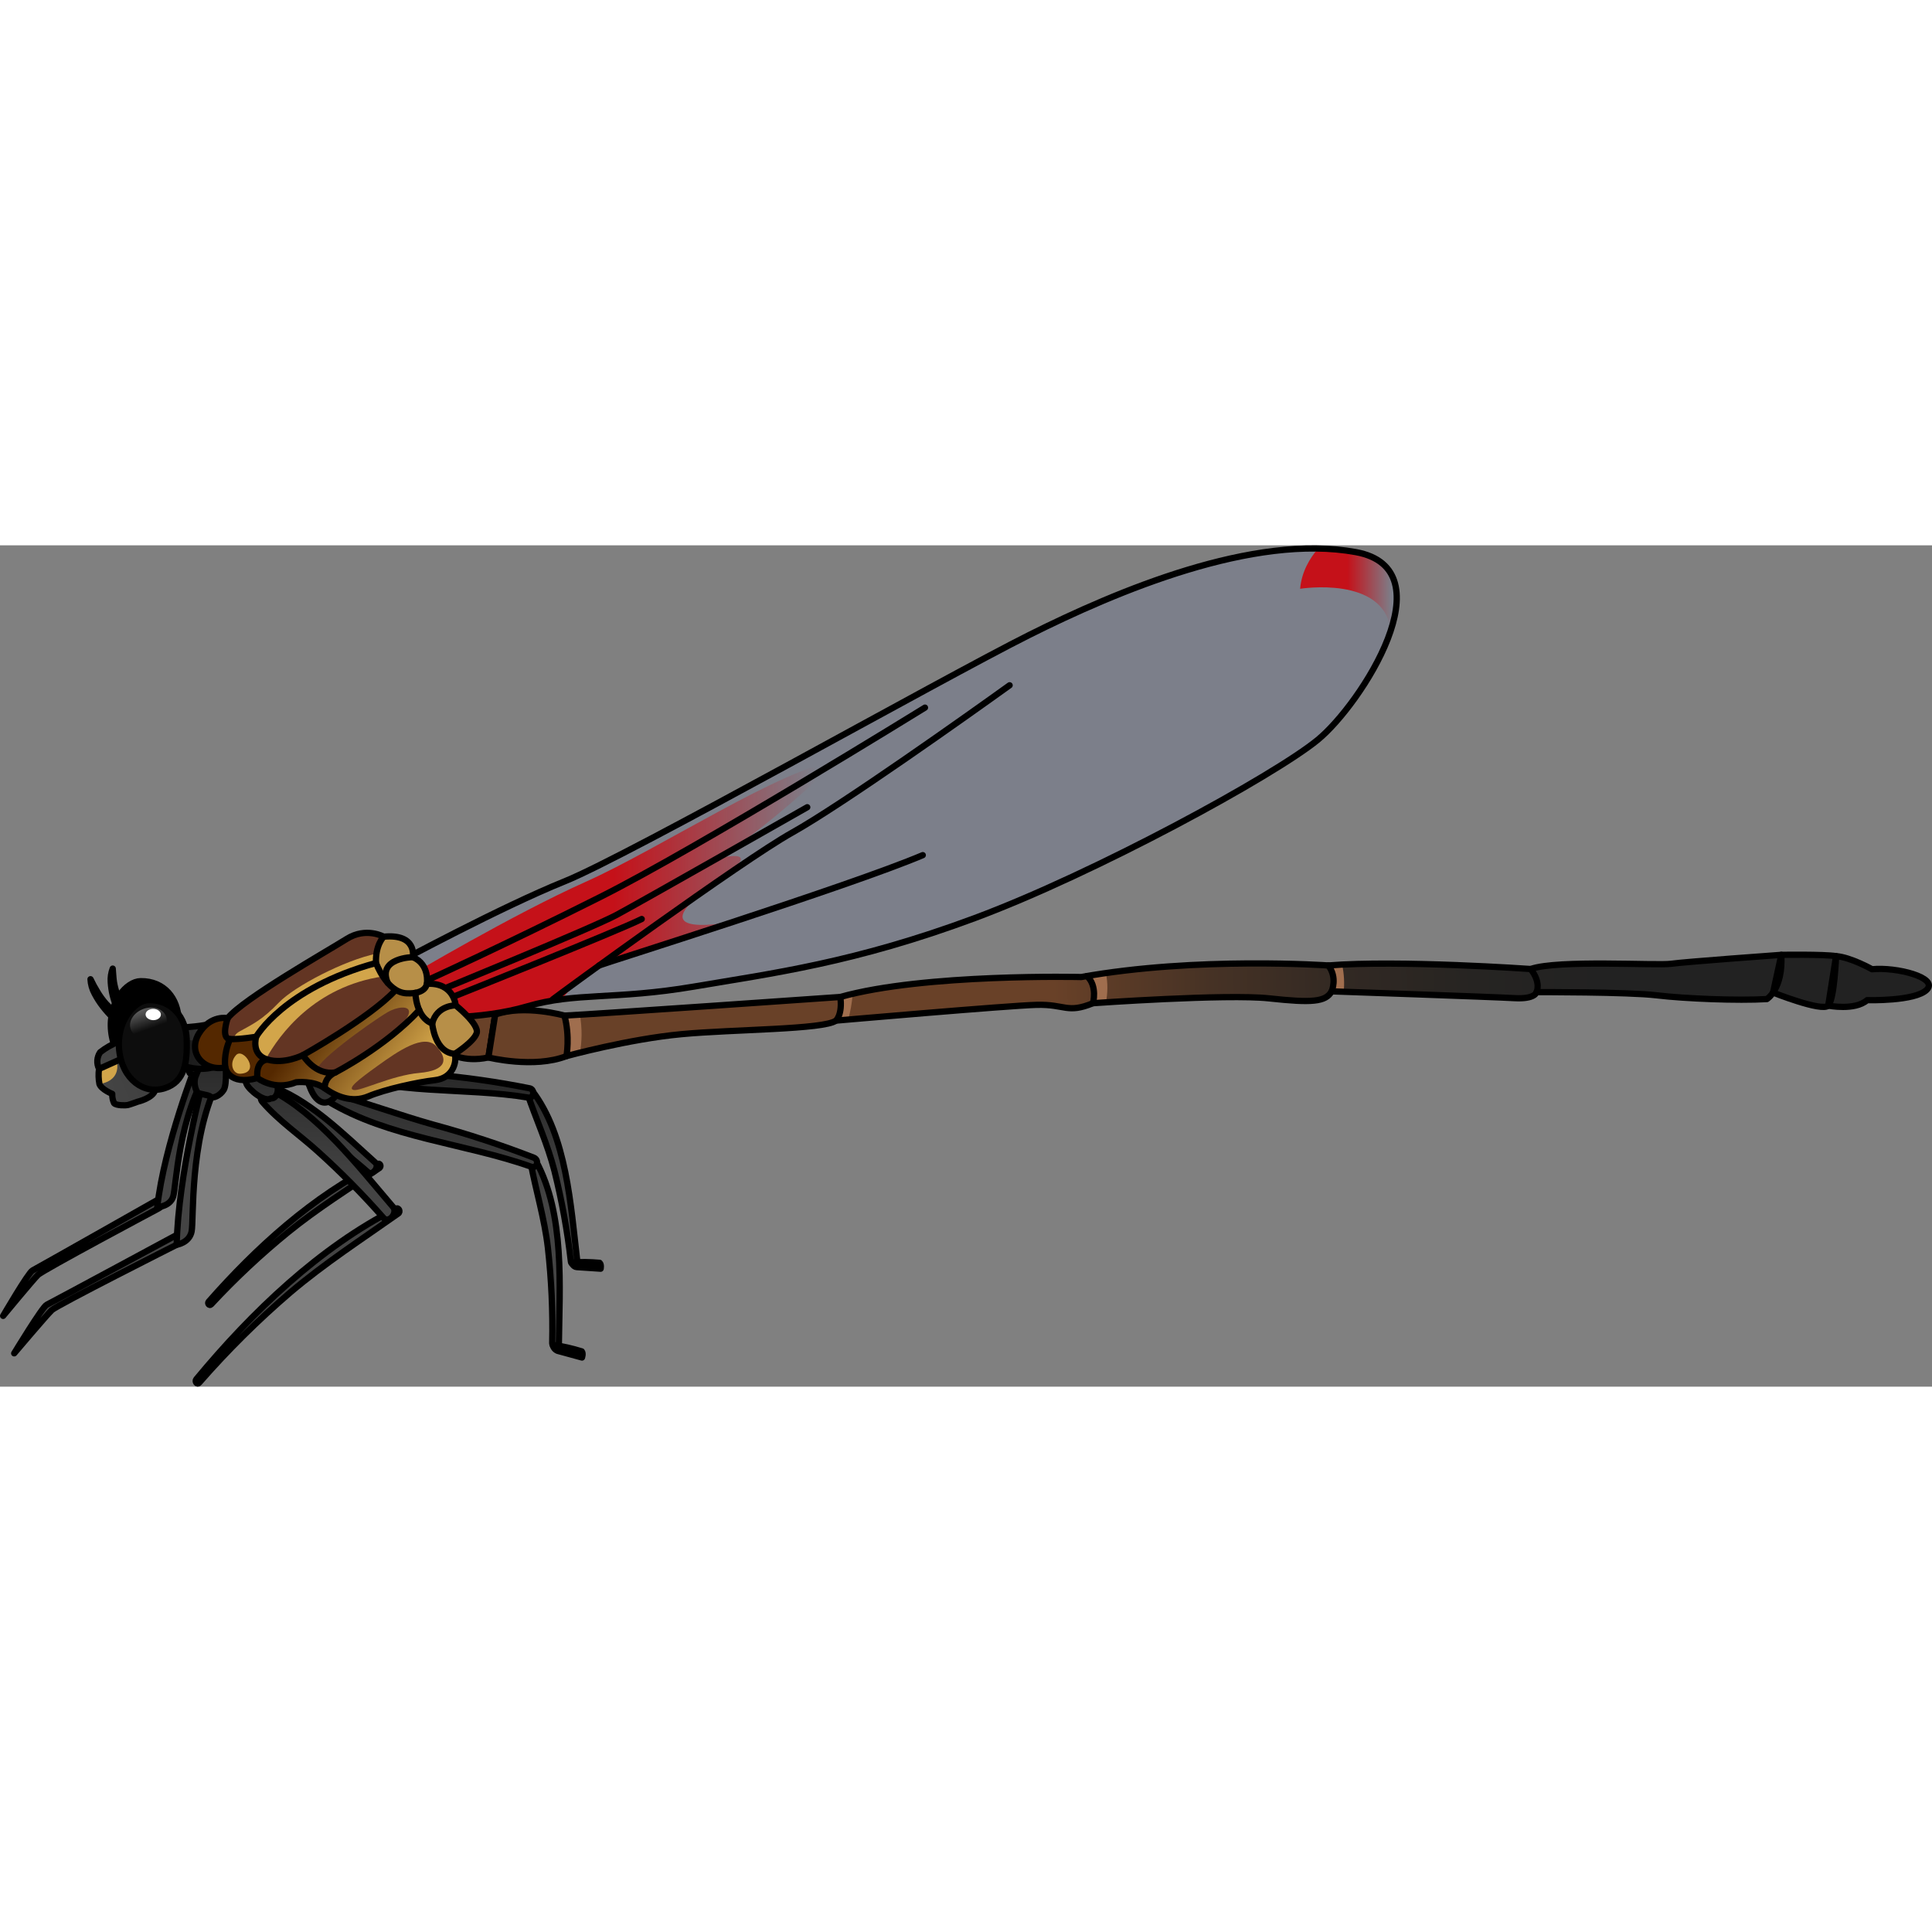 <?xml version="1.0" encoding="utf-8"?>
<!-- Created by: Science Figures, www.sciencefigures.org, Generator: Science Figures Editor -->
<!DOCTYPE svg PUBLIC "-//W3C//DTD SVG 1.1//EN" "http://www.w3.org/Graphics/SVG/1.1/DTD/svg11.dtd">
<svg version="1.1" id="Layer_1" xmlns="http://www.w3.org/2000/svg" xmlns:xlink="http://www.w3.org/1999/xlink" 
	 width="800px" height="800px" viewBox="0 0 308.47 134.335" enable-background="new 0 0 308.47 134.335"
	 xml:space="preserve">
<rect x="0" y="0" width="308.47" height="134.335" fill="#808080" stroke="none"/>
<g>
	<g>
		<g>
			
				<linearGradient id="SVGID_1_" gradientUnits="userSpaceOnUse" x1="-5.694" y1="58.648" x2="-5.694" y2="33.095" gradientTransform="matrix(1 0.021 -0.021 1 54.094 43.735)">
				<stop  offset="0" style="stop-color:#444444"/>
				<stop  offset="1" style="stop-color:#222222"/>
			</linearGradient>
			<path fill="url(#SVGID_1_)" stroke="#000000" stroke-linecap="round" stroke-linejoin="round" d="M60.266,98.794
				c-10.305,5.101-19.431,13.41-26.953,21.975c-0.238,0.273,0.133,0.708,0.391,0.43c3.839-4.139,7.966-8.003,12.346-11.565
				c4.636-3.759,9.645-6.889,14.563-10.237C60.923,99.136,60.666,98.539,60.266,98.794z"/>
			
				<linearGradient id="SVGID_2_" gradientUnits="userSpaceOnUse" x1="-2.234" y1="58.648" x2="-2.234" y2="33.094" gradientTransform="matrix(1 0.021 -0.021 1 54.094 43.735)">
				<stop  offset="0" style="stop-color:#444444"/>
				<stop  offset="1" style="stop-color:#222222"/>
			</linearGradient>
			<path fill="url(#SVGID_2_)" stroke="#000000" stroke-linecap="round" stroke-linejoin="round" d="M59.91,98.543
				c0.746,0.672-0.445,2.188-1.164,1.544c-2.926-2.557-6.008-4.93-9.229-7.1c-2.556-1.73-5.462-3.146-7.811-5.241
				c-0.659-0.576,0.246-1.843,0.969-1.611C49.172,88.248,54.806,93.964,59.91,98.543z"/>
			
				<linearGradient id="SVGID_3_" gradientUnits="userSpaceOnUse" x1="-11.433" y1="58.652" x2="-11.433" y2="33.094" gradientTransform="matrix(1 0.021 -0.021 1 54.094 43.735)">
				<stop  offset="0" style="stop-color:#444444"/>
				<stop  offset="1" style="stop-color:#222222"/>
			</linearGradient>
			<path fill="url(#SVGID_3_)" stroke="#000000" stroke-linecap="round" stroke-linejoin="round" d="M41.253,81.281
				c-1.247,0.74-2.306,2.594-1.529,3.969c0.411,0.706,2.571,2.029,3.361,1.367c0.228-0.006,0.44-0.119,0.572-0.307
				c0.273-0.338,0.367-0.786,0.256-1.205c0.178-0.438,0.258-0.911,0.23-1.383C44.166,82.258,42.945,80.274,41.253,81.281z"/>
		</g>
		<g>
			
				<linearGradient id="SVGID_4_" gradientUnits="userSpaceOnUse" x1="-4.97" y1="58.65" x2="-4.97" y2="33.098" gradientTransform="matrix(1 0.021 -0.021 1 54.094 43.735)">
				<stop  offset="0" style="stop-color:#444444"/>
				<stop  offset="1" style="stop-color:#222222"/>
			</linearGradient>
			<path fill="url(#SVGID_4_)" stroke="#000000" stroke-linecap="round" stroke-linejoin="round" d="M63.206,105.915
				c-12.125,6.133-22.964,16.484-31.868,27.238c-0.29,0.35,0.145,0.922,0.446,0.573c4.535-5.194,9.403-10.021,14.573-14.447
				c5.477-4.646,11.397-8.472,17.212-12.582C64.003,106.444,63.702,105.666,63.206,105.915z"/>
			
				<linearGradient id="SVGID_5_" gradientUnits="userSpaceOnUse" x1="-0.647" y1="58.648" x2="-0.647" y2="33.095" gradientTransform="matrix(1 0.021 -0.021 1 54.094 43.735)">
				<stop  offset="0" style="stop-color:#444444"/>
				<stop  offset="1" style="stop-color:#222222"/>
			</linearGradient>
			<path fill="url(#SVGID_5_)" stroke="#000000" stroke-linecap="round" stroke-linejoin="round" d="M62.747,105.633
				c0.809,0.941-0.693,2.697-1.513,1.759c-3.288-3.739-6.778-7.272-10.445-10.576c-2.948-2.672-6.255-4.895-8.909-7.964
				c-0.737-0.86,0.434-2.31,1.266-1.925C50.756,90.757,56.995,98.905,62.747,105.633z"/>
			
				<linearGradient id="SVGID_6_" gradientUnits="userSpaceOnUse" x1="-11.289" y1="58.649" x2="-11.289" y2="33.095" gradientTransform="matrix(1 0.021 -0.021 1 54.094 43.735)">
				<stop  offset="0" style="stop-color:#444444"/>
				<stop  offset="1" style="stop-color:#222222"/>
			</linearGradient>
			<path fill="url(#SVGID_6_)" stroke="#000000" stroke-linecap="round" stroke-linejoin="round" d="M41.474,81.226
				c-1.53,0.729-2.944,2.884-2.115,4.77c0.401,0.971,2.908,3.007,3.892,2.308c0.277,0.027,0.541-0.082,0.717-0.295
				c0.319-0.39,0.45-0.921,0.356-1.451c0.252-0.527,0.397-1.112,0.422-1.719C44.865,82.968,43.549,80.242,41.474,81.226z"/>
		</g>
		<g>
			
				<linearGradient id="SVGID_7_" gradientUnits="userSpaceOnUse" x1="742.509" y1="967.421" x2="742.509" y2="941.867" gradientTransform="matrix(0.951 -0.31 0.31 0.951 -915.599 -585.333)">
				<stop  offset="0" style="stop-color:#444444"/>
				<stop  offset="1" style="stop-color:#222222"/>
			</linearGradient>
			<path fill="url(#SVGID_7_)" stroke="#000000" stroke-linecap="round" stroke-linejoin="round" d="M92.168,114.277
				c0.085,0.699-0.976,0.765-1.026,0.02c-0.557-4.842-1.427-9.643-2.607-14.37c-1.103-4.329-2.941-8.284-4.368-12.481
				c-0.072-0.234,0.056-0.485,0.29-0.557c0.191-0.061,0.402,0.014,0.508,0.183C90.489,94.325,91.123,105.407,92.168,114.277z"/>
			
				<linearGradient id="SVGID_8_" gradientUnits="userSpaceOnUse" x1="742.781" y1="967.416" x2="742.781" y2="941.852" gradientTransform="matrix(0.951 -0.31 0.31 0.951 -915.599 -585.333)">
				<stop  offset="0" style="stop-color:#444444"/>
				<stop  offset="1" style="stop-color:#222222"/>
			</linearGradient>
			<path fill="url(#SVGID_8_)" stroke="#000000" stroke-linecap="round" stroke-linejoin="round" d="M91.254,114.502
				c0,0,0.267,0.701,0.811,0.74l3.835,0.255c0,0,0.14-0.677-0.16-0.937C94.249,114.423,92.75,114.4,91.254,114.502z"/>
			
				<linearGradient id="SVGID_9_" gradientUnits="userSpaceOnUse" x1="-265.795" y1="-172.374" x2="-265.795" y2="-197.915" gradientTransform="matrix(0.992 0.127 -0.127 0.992 308.225 309.03)">
				<stop  offset="0" style="stop-color:#444444"/>
				<stop  offset="1" style="stop-color:#222222"/>
			</linearGradient>
			<path fill="url(#SVGID_9_)" stroke="#000000" stroke-linecap="round" stroke-linejoin="round" d="M53.016,83.945
				c9.745,3.932,21.156,2.521,31.358,4.236c0.915,0.124,1.037-1.311,0.2-1.484c-5.155-1.035-10.364-1.775-15.604-2.218
				c-5.221-0.513-10.389-1.404-15.596-1.925c-0.404-0.025-0.751,0.28-0.776,0.683C52.579,83.538,52.744,83.819,53.016,83.945z"/>
			
				<linearGradient id="SVGID_10_" gradientUnits="userSpaceOnUse" x1="-280.483" y1="-172.358" x2="-280.483" y2="-197.919" gradientTransform="matrix(0.992 0.127 -0.127 0.992 308.225 309.03)">
				<stop  offset="0" style="stop-color:#444444"/>
				<stop  offset="1" style="stop-color:#222222"/>
			</linearGradient>
			<path fill="url(#SVGID_10_)" stroke="#000000" stroke-linecap="round" stroke-linejoin="round" d="M51.482,76.99
				c-0.477-0.122-0.934,3.639-0.422,5.12c0.511,1.48,1.526,1.631,2.794,0.89c1.267-0.741,5.2-5.552,5.2-5.552L51.482,76.99z"/>
		</g>
		<g>
			
				<linearGradient id="SVGID_11_" gradientUnits="userSpaceOnUse" x1="-39.066" y1="58.648" x2="-39.066" y2="33.096" gradientTransform="matrix(1 0.021 -0.021 1 54.094 43.735)">
				<stop  offset="0" style="stop-color:#444444"/>
				<stop  offset="1" style="stop-color:#222222"/>
			</linearGradient>
			<path fill="url(#SVGID_11_)" stroke="#000000" stroke-linecap="round" stroke-linejoin="round" d="M26.554,103.723
				c0,0-20.712,11.727-21.366,12.057C4.534,116.108,0.5,123.03,0.5,123.03s4.756-5.758,5.556-6.541
				c0.801-0.787,19.258-10.612,19.258-10.612S26.783,105.061,26.554,103.723z"/>
			
				<linearGradient id="SVGID_12_" gradientUnits="userSpaceOnUse" x1="-23.722" y1="58.648" x2="-23.722" y2="33.095" gradientTransform="matrix(1 0.021 -0.021 1 54.094 43.735)">
				<stop  offset="0" style="stop-color:#444444"/>
				<stop  offset="1" style="stop-color:#222222"/>
			</linearGradient>
			<path fill="url(#SVGID_12_)" stroke="#000000" stroke-linecap="round" stroke-linejoin="round" d="M31.363,82.732
				c0,0-5.146,12.976-6.256,22.938c0,0,2.026-0.075,2.541-1.676c0.514-1.597,0.761-12.859,5.824-20.576L31.363,82.732z"/>
			<g>
				
					<linearGradient id="SVGID_13_" gradientUnits="userSpaceOnUse" x1="-20.732" y1="58.647" x2="-20.732" y2="33.095" gradientTransform="matrix(1 0.021 -0.021 1 54.094 43.735)">
					<stop  offset="0" style="stop-color:#444444"/>
					<stop  offset="1" style="stop-color:#222222"/>
				</linearGradient>
				<path fill="url(#SVGID_13_)" stroke="#000000" stroke-linecap="round" stroke-linejoin="round" d="M31.863,79.403
					c-0.639,0.85-1.208,1.74-1.706,2.665c-0.283,0.709-0.237,1.495,0.128,2.186c0.256,0.325,1.718,0.479,2.052,0.822
					c0.334,0.344,1.529,0,2.179-0.773c0.65-0.775,0.604-3.79,0.604-3.79L31.863,79.403z"/>
			</g>
		</g>
		<g>
			
				<linearGradient id="SVGID_14_" gradientUnits="userSpaceOnUse" x1="-36.547" y1="58.648" x2="-36.547" y2="33.096" gradientTransform="matrix(1 0.021 -0.021 1 54.094 43.735)">
				<stop  offset="0" style="stop-color:#444444"/>
				<stop  offset="1" style="stop-color:#222222"/>
			</linearGradient>
			<path fill="url(#SVGID_14_)" stroke="#000000" stroke-linecap="round" stroke-linejoin="round" d="M29.596,109.365
				c0,0-21.475,11.58-22.15,11.899c-0.675,0.32-5.179,7.745-5.179,7.745s5.143-6.075,5.996-6.893s19.946-10.441,19.946-10.441
				S29.73,110.872,29.596,109.365z"/>
			
				<linearGradient id="SVGID_15_" gradientUnits="userSpaceOnUse" x1="-21.514" y1="58.649" x2="-21.514" y2="33.094" gradientTransform="matrix(1 0.021 -0.021 1 54.094 43.735)">
				<stop  offset="0" style="stop-color:#444444"/>
				<stop  offset="1" style="stop-color:#222222"/>
			</linearGradient>
			<path fill="url(#SVGID_15_)" stroke="#000000" stroke-linecap="round" stroke-linejoin="round" d="M32.442,85.522
				c0,0-3.995,14.96-4.232,26.153c0,0,2.012-0.293,2.385-2.122c0.373-1.831-0.363-14.383,4.009-23.483L32.442,85.522z"/>
			<g>
				
					<linearGradient id="SVGID_16_" gradientUnits="userSpaceOnUse" x1="-19.636" y1="58.649" x2="-19.636" y2="33.095" gradientTransform="matrix(1 0.021 -0.021 1 54.094 43.735)">
					<stop  offset="0" style="stop-color:#444444"/>
					<stop  offset="1" style="stop-color:#222222"/>
				</linearGradient>
				<path fill="url(#SVGID_16_)" stroke="#000000" stroke-linecap="round" stroke-linejoin="round" d="M32.65,81.769
					c-0.562,1.012-1.052,2.061-1.467,3.139c-0.22,0.817-0.106,1.688,0.319,2.418c0.283,0.337,1.752,0.357,2.115,0.705
					c0.363,0.349,1.524-0.156,2.104-1.085c0.58-0.929,0.271-4.275,0.271-4.275L32.65,81.769z"/>
			</g>
		</g>
		<g>
			
				<linearGradient id="SVGID_17_" gradientUnits="userSpaceOnUse" x1="737.16" y1="967.229" x2="737.16" y2="941.673" gradientTransform="matrix(0.951 -0.31 0.31 0.951 -915.599 -585.333)">
				<stop  offset="0" style="stop-color:#444444"/>
				<stop  offset="1" style="stop-color:#222222"/>
			</linearGradient>
			<path fill="url(#SVGID_17_)" stroke="#000000" stroke-linecap="round" stroke-linejoin="round" d="M89.234,127.546
				c-0.01,0.738-1.071,0.534-1.066-0.195c0.106-5.071-0.125-10.145-0.689-15.186c-0.539-4.655-1.896-9.065-2.768-13.651
				c-0.104-0.586,0.619-0.678,0.869-0.208C90.233,106.918,89.331,118.39,89.234,127.546z"/>
			
				<linearGradient id="SVGID_18_" gradientUnits="userSpaceOnUse" x1="735.749" y1="967.216" x2="735.749" y2="941.647" gradientTransform="matrix(0.951 -0.31 0.31 0.951 -915.599 -585.333)">
				<stop  offset="0" style="stop-color:#444444"/>
				<stop  offset="1" style="stop-color:#222222"/>
			</linearGradient>
			<path fill="url(#SVGID_18_)" stroke="#000000" stroke-linecap="round" stroke-linejoin="round" d="M88.247,127.648
				c0.081,0.432,0.372,0.794,0.778,0.964l3.897,1.068c0,0,0.235-0.66-0.034-0.982C91.372,128.225,89.819,127.875,88.247,127.648z"/>
			
				<linearGradient id="SVGID_19_" gradientUnits="userSpaceOnUse" x1="-264.713" y1="-172.364" x2="-264.713" y2="-197.918" gradientTransform="matrix(0.992 0.127 -0.127 0.992 308.225 309.03)">
				<stop  offset="0" style="stop-color:#444444"/>
				<stop  offset="1" style="stop-color:#222222"/>
			</linearGradient>
			<path fill="url(#SVGID_19_)" stroke="#000000" stroke-linecap="round" stroke-linejoin="round" d="M52.432,88.803
				c9.619,5.822,21.904,6.681,32.383,10.414c0.925,0.337,1.342-1.037,0.427-1.443c-5.269-2.047-10.641-3.812-16.097-5.287
				c-5.417-1.527-10.718-3.476-16.134-5.002c-0.393-0.093-0.787,0.152-0.878,0.547C52.064,88.324,52.183,88.63,52.432,88.803z"/>
			
				<linearGradient id="SVGID_20_" gradientUnits="userSpaceOnUse" x1="-282.195" y1="-172.365" x2="-282.195" y2="-197.919" gradientTransform="matrix(0.992 0.127 -0.127 0.992 308.225 309.03)">
				<stop  offset="0" style="stop-color:#444444"/>
				<stop  offset="1" style="stop-color:#222222"/>
			</linearGradient>
			<path fill="url(#SVGID_20_)" stroke="#000000" stroke-linecap="round" stroke-linejoin="round" d="M48.897,83.249
				c-0.518,0.071,0.434,3.729,1.502,4.934c1.071,1.205,2.143,0.941,3.153-0.193c1.007-1.137,3.162-7.071,3.162-7.071L48.897,83.249z
				"/>
		</g>
	</g>
	<g>
		<path stroke="#000000" stroke-linecap="round" stroke-linejoin="round" d="M22.456,69.589c-2.231,0.023-5.212,3.341-4.711,8.013
			c0.501,4.672,3.971,7.085,7.233,6.065c3.262-1.021,3.647-4.094,3.547-7.838C28.429,72.337,26.218,69.55,22.456,69.589z"/>
		
			<linearGradient id="SVGID_21_" gradientUnits="userSpaceOnUse" x1="9.869" y1="18.143" x2="-37.466" y2="39.976" gradientTransform="matrix(1 0.021 -0.021 1 54.094 43.735)">
			<stop  offset="0" style="stop-color:#222222"/>
			<stop  offset="1" style="stop-color:#444444"/>
		</linearGradient>
		<path fill="url(#SVGID_21_)" stroke="#000000" stroke-linecap="round" stroke-linejoin="round" d="M18.93,79.257
			c-1.059,0.417-2.052,0.984-2.947,1.688c-0.524,0.781-0.591,1.783-0.176,2.627c0.486,0.66,3.146,0.237,3.549,0.076
			c0.42-0.249,0.818-0.536,1.188-0.855l-1.313-3.628"/>
		
			<linearGradient id="SVGID_22_" gradientUnits="userSpaceOnUse" x1="-26.783" y1="36.773" x2="-15.966" y2="36.773" gradientTransform="matrix(1 0.021 -0.021 1 54.094 43.735)">
			<stop  offset="0" style="stop-color:#222222"/>
			<stop  offset="1" style="stop-color:#444444"/>
		</linearGradient>
		<path fill="url(#SVGID_22_)" d="M33.1,76.533c-1.855,0.324-2.121,0.273-3.208,0.398c-2.327,0.271-3.43,1.75-3.347,3.038
			c0.014,1.111,0.882,2.183,2.396,2.958c1.56,0.762,3.838,0.88,5.569,0.289c0,0,2.992-0.927,2.825-2.699
			C37.167,78.746,35.736,76.51,33.1,76.533z"/>
		
			<linearGradient id="SVGID_23_" gradientUnits="userSpaceOnUse" x1="11.668" y1="22.043" x2="-35.667" y2="43.877" gradientTransform="matrix(1 0.021 -0.021 1 54.094 43.735)">
			<stop  offset="0" style="stop-color:#222222"/>
			<stop  offset="1" style="stop-color:#444444"/>
		</linearGradient>
		<path fill="url(#SVGID_23_)" d="M15.807,83.602c-0.109,0.798-0.086,1.61,0.069,2.402c0.282,0.866,2.047,1.584,2.047,1.584
			c-0.024,0.508,0.075,1.014,0.289,1.476c0.312,0.396,1.843,0.379,2.174,0.307c0.332-0.073,1.602-0.537,1.602-0.537
			s2.523-0.575,2.802-1.94c0.279-1.363-1.111-4.214-1.111-4.214l-2.913-1.303L15.807,83.602z"/>
		<path fill="#D2A54A" d="M15.845,85.726c0.251,0.133,0.443,0.211,0.443,0.211c2.394-0.565,2.652-2.32,2.343-3.603l-2.825,1.268
			C15.71,84.307,15.734,85.022,15.845,85.726z"/>
		<path fill="none" stroke="#000000" stroke-linecap="round" stroke-linejoin="round" d="M15.807,83.602
			c-0.109,0.798-0.086,1.61,0.069,2.402c0.282,0.866,2.047,1.584,2.047,1.584c-0.024,0.508,0.075,1.014,0.289,1.476
			c0.312,0.396,1.843,0.379,2.174,0.307c0.332-0.073,1.602-0.537,1.602-0.537s2.523-0.575,2.802-1.94
			c0.279-1.363-1.111-4.214-1.111-4.214l-2.913-1.303L15.807,83.602z"/>
		<path opacity="0.4" enable-background="new    " d="M37.298,80.828c-1.376-0.502-2.586-1.138-3.549-1.888
			c-2.55,0.302-5.104,0.114-6.516-0.769c-0.492,0.546-0.727,1.191-0.688,1.798c0.014,1.111,0.882,2.183,2.396,2.958
			c1.56,0.762,3.838,0.88,5.569,0.289C34.51,83.217,37.108,82.392,37.298,80.828z"/>
		<path fill="none" stroke="#000000" stroke-linecap="round" stroke-linejoin="round" d="M33.1,76.533
			c-1.855,0.324-2.121,0.273-3.208,0.398c-2.327,0.271-3.43,1.75-3.347,3.038c0.014,1.111,0.882,2.183,2.396,2.958
			c1.56,0.762,3.838,0.88,5.569,0.289c0,0,2.992-0.927,2.825-2.699C37.167,78.746,35.736,76.51,33.1,76.533z"/>
		<path fill="none" stroke="#000000" stroke-linecap="round" stroke-linejoin="round" d="M19.671,75.901
			c-0.367-0.621-0.688-1.271-0.959-1.94c-0.291-0.671-0.526-1.366-0.706-2.075c-0.173-0.707-0.281-1.43-0.325-2.157
			c-0.053-0.729,0.055-1.462,0.316-2.144c0.064,0.73,0.09,1.411,0.186,2.095c0.11,0.685,0.284,1.357,0.518,2.011
			c0.453,1.272,1.065,2.482,1.824,3.6L19.671,75.901z"/>
		<path fill="none" stroke="#000000" stroke-linecap="round" stroke-linejoin="round" d="M19.649,76.932L19.649,76.932l-0.088-0.092
			l-0.216-0.195l-0.441-0.39c-0.295-0.275-0.599-0.542-0.873-0.827c-0.579-0.563-1.118-1.167-1.612-1.806
			c-0.496-0.636-0.934-1.314-1.307-2.028c-0.393-0.711-0.619-1.502-0.661-2.314c0.329,0.695,0.695,1.37,1.097,2.023
			c0.402,0.68,0.867,1.319,1.39,1.91c0.525,0.569,1.082,1.108,1.666,1.616l0.884,0.76l0.461,0.379l0.236,0.194l0.118,0.104
			c0.075,0.064,0.141,0.141,0.195,0.224L19.649,76.932z"/>
		<path fill="#0D0D0D" stroke="#000000" stroke-linecap="round" stroke-linejoin="round" d="M23.742,72.617
			c-2.231,0.032-5.212,3.34-4.711,8.012c0.5,4.672,3.97,7.087,7.232,6.065c3.263-1.021,3.648-4.094,3.548-7.836
			C29.685,75.364,27.454,72.576,23.742,72.617z"/>
		
			<linearGradient id="SVGID_24_" gradientUnits="userSpaceOnUse" x1="74.757" y1="-362.09" x2="74.757" y2="-371.952" gradientTransform="matrix(0.94 -0.341 -0.341 -0.94 -173.116 -246.981)">
			<stop  offset="0" style="stop-color:#FFFFFF"/>
			<stop  offset="1" style="stop-color:#FFFFFF;stop-opacity:0"/>
		</linearGradient>
		<path fill="url(#SVGID_24_)" d="M22.892,74.025c1.557-0.564,3.18-0.029,3.625,1.195c0.445,1.226-0.458,2.677-2.015,3.242
			c-1.557,0.564-3.18,0.03-3.625-1.195C20.432,76.041,21.334,74.591,22.892,74.025z"/>
		
			<ellipse transform="matrix(0.021 -1 1 0.021 -50.981 97.794)" fill="#FFFFFF" cx="24.453" cy="74.933" rx="0.9" ry="1.221"/>
	</g>
	<g>
		<path fill="#694128" d="M72.163,72.585c0,0-1.778,3.163-0.634,8.385c0,0,2.361,1.688,6.447,0.801l1.085-6.839
			C79.061,74.932,76.934,72.902,72.163,72.585z"/>
		<path fill="#222222" d="M284.41,65.387c0,0,6.766-0.109,8.742,0.204c0,0-0.246,6.88-1.253,7.901
			c-1.007,1.022-8.806-2.082-8.806-2.082L284.41,65.387z"/>
		<path fill="#222222" d="M291.899,73.492c0,0,4.255,0.845,6.213-0.87c0,0,7.729,0.212,9.55-1.692
			c1.82-1.905-4.824-3.634-8.768-3.246c0,0-3.41-1.924-5.742-2.093L291.899,73.492z"/>
		
			<linearGradient id="SVGID_25_" gradientUnits="userSpaceOnUse" x1="-253.143" y1="-282.858" x2="-128.206" y2="-305.574" gradientTransform="matrix(0.988 0.157 -0.157 0.988 373.949 392.636)">
			<stop  offset="0" style="stop-color:#694128"/>
			<stop  offset="0.035" style="stop-color:#623E27"/>
			<stop  offset="0.198" style="stop-color:#463225"/>
			<stop  offset="0.362" style="stop-color:#322923"/>
			<stop  offset="0.527" style="stop-color:#262422"/>
			<stop  offset="0.691" style="stop-color:#222222"/>
		</linearGradient>
		<path fill="url(#SVGID_25_)" d="M90.438,81.556c0,0,9.917-2.72,18.37-3.506c8.452-0.787,22.687-0.722,24.667-2.161
			c0,0,27.475-2.4,32.049-2.519c4.576-0.117,4.835,1.441,8.986-0.263c0,0,21.332-1.511,28.134-0.771s9.021,0.585,9.966-1.121
			c0,0,25.846,0.891,29.189,1.085c3.345,0.192,3.527-0.959,3.527-0.959s14.688-0.035,19.158,0.506
			c4.469,0.538,13.021,0.882,17.622,0.601c0,0,2.619-1.611,2.302-7.062c0,0-15.363,1.109-17.608,1.429
			c-2.243,0.317-18.117-0.681-22.407,0.834c0,0-21.027-1.479-32.311-0.567c0,0-21.027-1.476-39.441,1.847
			c0,0-25.049-0.594-38.473,3.184c0,0-39.159,2.74-44.049,2.974L90.438,81.556z"/>
		<g>
			<path fill="#A06E4E" d="M174.632,73.099c0.255-0.018,0.939-0.064,1.955-0.131c0.252-1.414,0.336-3.052-0.021-4.669
				c-0.884,0.127-1.763,0.264-2.639,0.41C174.383,69.836,174.73,71.311,174.632,73.099z"/>
			<path fill="#A06E4E" d="M214.281,66.94c-0.758,0.04-1.485,0.085-2.177,0.14c0.513,0.863,0.956,2.181,0.927,4.15
				c0.331,0.012,0.849,0.029,1.522,0.052C214.658,69.986,214.632,68.463,214.281,66.94z"/>
			<path fill="#A06E4E" d="M134.096,72.118c0.121,1.024,0.069,2.271-0.347,3.746c0.312-0.028,0.89-0.078,1.68-0.146
				c0.318-1.166,0.615-2.603,0.703-4.104c-0.675,0.158-1.336,0.322-1.963,0.499C134.169,72.112,134.128,72.115,134.096,72.118z"/>
			<path fill="#A06E4E" d="M92.584,74.943c-1.051,0.066-1.858,0.112-2.361,0.139c0.366,1.616,0.553,3.773,0.217,6.474
				c0.005-0.001,0.823-0.223,2.161-0.554C92.888,79.333,92.998,77.269,92.584,74.943z"/>
		</g>
		<path fill="none" stroke="#000000" stroke-linecap="round" stroke-linejoin="round" d="M72.163,72.585
			c0,0-1.778,3.163-0.634,8.385c0,0,2.361,1.688,6.447,0.801l1.085-6.839C79.061,74.932,76.934,72.902,72.163,72.585z"/>
		<path fill="none" stroke="#000000" stroke-linecap="round" stroke-linejoin="round" d="M90.438,81.556c0,0,9.917-2.72,18.37-3.506
			c8.452-0.787,22.687-0.722,24.667-2.161c0,0,27.475-2.4,32.049-2.519c4.576-0.117,4.835,1.441,8.986-0.263
			c0,0,21.332-1.511,28.134-0.771s9.021,0.585,9.966-1.121c0,0,25.846,0.891,29.189,1.085c3.345,0.192,3.527-0.959,3.527-0.959
			s14.688-0.035,19.158,0.506c4.469,0.538,13.021,0.882,17.622,0.601c0,0,2.619-1.611,2.302-7.062c0,0-15.363,1.109-17.608,1.429
			c-2.243,0.317-18.117-0.681-22.407,0.834c0,0-21.027-1.479-32.311-0.567c0,0-21.027-1.476-39.441,1.847
			c0,0-25.049-0.594-38.473,3.184c0,0-39.159,2.74-44.049,2.974L90.438,81.556z"/>
		<path fill="none" stroke="#000000" stroke-linecap="round" stroke-linejoin="round" d="M284.41,65.387
			c0,0,6.766-0.109,8.742,0.204c0,0-0.246,6.88-1.253,7.901c-1.007,1.022-8.806-2.082-8.806-2.082L284.41,65.387z"/>
		<path fill="none" stroke="#000000" stroke-linecap="round" stroke-linejoin="round" d="M291.899,73.492
			c0,0,4.255,0.845,6.213-0.87c0,0,7.729,0.212,9.55-1.692c1.82-1.905-4.824-3.634-8.768-3.246c0,0-3.41-1.924-5.742-2.093
			L291.899,73.492z"/>
		<path fill="none" stroke="#000000" stroke-linecap="round" stroke-linejoin="round" d="M133.476,75.889
			c0,0,1.064-0.959,0.694-3.776"/>
		<path fill="none" stroke="#000000" stroke-linecap="round" stroke-linejoin="round" d="M174.511,73.107
			c0,0,0.767-2.762-0.969-4.334"/>
		<path fill="none" stroke="#000000" stroke-linecap="round" stroke-linejoin="round" d="M212.611,71.216
			c0,0,0.988-2.166-0.527-4.134"/>
		<path fill="none" stroke="#000000" stroke-linecap="round" stroke-linejoin="round" d="M245.328,71.342
			c0,0,0.789-1.485-0.934-3.692"/>
		<path fill="#694128" d="M77.976,81.771c0,0,7.258,1.812,12.463-0.215c0,0,0.589-3.103-0.318-6.47c0,0-6.412-1.829-11.06-0.154
			L77.976,81.771z"/>
		<path fill="none" stroke="#000000" stroke-linecap="round" stroke-linejoin="round" d="M77.976,81.771
			c0,0,7.258,1.812,12.463-0.215c0,0,0.589-3.103-0.318-6.47c0,0-6.412-1.829-11.06-0.154L77.976,81.771z"/>
	</g>
	<g>
		<g>
			<path opacity="0.3" fill="#717EA0" enable-background="new    " d="M63.712,66.531c0,0,16.307-8.794,26.485-12.898
				c10.179-4.103,60.098-32.297,74.147-39.326c14.05-7.027,35.788-16.224,52.133-13.223c14.743,2.689,0.894,24.236-6.068,29.965
				c-6.962,5.725-35.575,21.327-54.776,28.469c-19.2,7.137-32.242,8.799-44.838,10.936c-12.595,2.138-18.938,0.897-26.573,3.148
				c-7.636,2.253-16.49,1.774-17.598,1.718C64.609,73.434,63.712,66.531,63.712,66.531z"/>
			<linearGradient id="SVGID_26_" gradientUnits="userSpaceOnUse" x1="207.583" y1="7.059" x2="223.007" y2="7.059">
				<stop  offset="0" style="stop-color:#C51119"/>
				<stop  offset="0.488" style="stop-color:#C51119"/>
				<stop  offset="0.95" style="stop-color:#C51119;stop-opacity:0"/>
			</linearGradient>
			<path fill="url(#SVGID_26_)" d="M216.477,1.084c-1.937-0.355-3.95-0.534-6.017-0.571c-1.318,1.523-2.639,3.687-2.877,6.426
				c0,0,13.438-2.164,14.47,6.666C224.003,7.677,223.341,2.336,216.477,1.084z"/>
			<linearGradient id="SVGID_27_" gradientUnits="userSpaceOnUse" x1="64.509" y1="54.905" x2="133.75" y2="54.905">
				<stop  offset="0" style="stop-color:#C51119"/>
				<stop  offset="0.484" style="stop-color:#C51119"/>
				<stop  offset="0.95" style="stop-color:#C51119;stop-opacity:0"/>
			</linearGradient>
			<path fill="url(#SVGID_27_)" d="M93.594,53.688c-11.74,5.25-28.29,15.085-28.29,15.085l-0.794,1.824
				c0.476,1.858,1.171,3.839,2.114,4.722c1.108,0.057,9.962,0.535,17.598-1.718c1.862-0.549,3.647-0.888,5.465-1.122
				c3.461-4.545,9.255-6.477,11.761-7.285c3.257-1.051,15.614-5.076,15.614-5.076c-8.773,1.43-11.488-0.148-2.677-6.331
				s-0.097-3.682-0.097-3.682c7.669-4.336,19.463-15.696,19.463-15.696C125.166,35.38,105.333,48.438,93.594,53.688z"/>
			<path fill="none" stroke="#000000" stroke-linecap="round" stroke-linejoin="round" d="M68.627,69.255
				c0,0,11.59-5.264,27.178-13.088c15.589-7.824,51.879-30.252,51.879-30.252"/>
			<path fill="none" stroke="#000000" stroke-linecap="round" stroke-linejoin="round" d="M70.247,71.047
				c0,0,24.243-9.915,28.202-12.04c3.958-2.127,30.44-17.189,30.44-17.189"/>
			<path fill="none" stroke="#000000" stroke-linecap="round" stroke-linejoin="round" d="M72.234,72.129
				c0,0,26.355-10.519,30.225-12.464"/>
			<path fill="none" stroke="#000000" stroke-linecap="round" stroke-linejoin="round" d="M63.712,66.531
				c0,0,16.307-8.794,26.485-12.898c10.179-4.103,60.098-32.297,74.147-39.326c14.05-7.027,35.788-16.224,52.133-13.223
				c14.743,2.689,0.894,24.236-6.068,29.965c-6.962,5.725-35.575,21.327-54.776,28.469c-19.2,7.137-32.242,8.799-44.838,10.936
				c-12.595,2.138-18.938,0.897-26.573,3.148c-7.636,2.253-16.49,1.774-17.598,1.718C64.609,73.434,63.712,66.531,63.712,66.531z"/>
			<path fill="none" stroke="#000000" stroke-linecap="round" stroke-linejoin="round" d="M88.265,72.487
				c0.986-0.789,30.232-22.157,38.179-26.595c7.947-4.442,28.135-18.787,34.754-23.544"/>
			<path fill="none" stroke="#000000" stroke-linecap="round" stroke-linejoin="round" d="M95.654,67.082
				c1.087-0.442,40.013-12.665,51.679-17.614"/>
		</g>
	</g>
	<g>
		<linearGradient id="SVGID_28_" gradientUnits="userSpaceOnUse" x1="65.427" y1="85.23" x2="50.676" y2="74.36">
			<stop  offset="0" style="stop-color:#D2A54A"/>
			<stop  offset="1" style="stop-color:#542800"/>
		</linearGradient>
		<path fill="url(#SVGID_28_)" d="M61.264,62.488c0,0-2.824-1.588-5.911,0.355c-3.084,1.941-16.548,9.576-18.999,12.655
			c0,0-2.726-0.608-4.592,2.451c-1.865,3.062,0.728,6.101,4.218,5.415c0,0,0.479,2.986,5.119,1.69c0,0,2.67,2.113,6.188,0.673
			c0,0,2.802-0.316,4.557,0.96c1.755,1.275,4.327,2.408,6.978,1.287c2.651-1.122,7.826-2.265,10.627-2.58
			c2.803-0.316,3.521-2.768,3.168-4.199c0,0,3.085-1.943,3.495-3.342c0.41-1.397-3.354-4.401-3.354-4.401s-0.274-3.687-4.605-3.438
			c0,0,0.514-3.076-2.234-4.263C65.92,65.753,66.642,61.976,61.264,62.488z"/>
		<path fill="#633523" d="M55.417,83.465c0,0-3.234,1.294-4.658,0.518s8.281-7.763,11.127-9.445S70.297,73.372,55.417,83.465z"/>
		<path fill="#633523" d="M56.452,86.958c-1.004-0.251,0.647-1.553,3.882-3.882s7.375-5.176,9.316-3.105s1.682,3.883-2.717,4.271
			S57.487,87.217,56.452,86.958z"/>
		<path fill="#D2A54A" d="M38.337,84.37c-1.156,0.045-1.812-1.682-0.647-2.976S41.702,84.24,38.337,84.37z"/>
		<path fill="#B78F48" d="M72.615,81.196c-3.236-0.193-3.601-4.859-3.601-4.859c-1.058-0.379-1.69-1.235-2.076-2.124
			c-0.586-1.348-0.613-2.756-0.613-2.756c1.757-0.322,1.825-1.442,1.825-1.442c4.335-0.246,4.614,3.433,4.614,3.433
			s3.758,3.01,3.348,4.407C75.703,79.253,72.615,81.196,72.615,81.196z"/>
		<path fill="#633523" d="M63.17,70.964l-0.082,0.127c-4.144,4.411-14.72,10.3-14.72,10.3s-2.96,1.504-5.651,0.715
			c-2.701-0.791-1.808-3.643-1.808-3.643s4.394-7.747,19.129-11.78C60.038,66.683,61.118,69.681,63.17,70.964z"/>
		<path fill="#B78F48" d="M61.266,62.489c5.375-0.512,4.655,3.264,4.655,3.264c2.747,1.185,2.229,4.262,2.229,4.262
			s-0.067,1.12-1.825,1.442c-0.387,0.062-0.863,0.089-1.438,0.063c-0.629-0.035-1.205-0.248-1.718-0.557
			c-2.052-1.283-3.132-4.281-3.132-4.281C59.912,63.796,61.266,62.489,61.266,62.489z"/>
		<path fill="#633523" d="M55.355,62.84c3.089-1.945,5.911-0.351,5.911-0.351s-1.354,1.307-1.228,4.193
			c-14.735,4.033-19.129,11.78-19.129,11.78s-2.647,0.44-4.174,0.372c-1.535-0.073-0.378-3.34-0.378-3.34
			C38.805,72.419,52.268,64.783,55.355,62.84z"/>
		<path fill="#D2A54A" d="M40.909,78.463c0,0,4.394-7.747,19.129-11.78c-0.024-0.562,0.018-1.045,0.084-1.488
			c-5.09,1.029-13.137,5.236-15.574,7.79c-2.717,2.847-4.27,3.493-6.34,4.657c-0.614,0.346-0.835,0.77-0.851,1.197
			C38.886,78.8,40.909,78.463,40.909,78.463z"/>
		<path fill="#D2A54A" d="M61.137,68.832c-0.724-1.114-1.099-2.149-1.099-2.149c-14.735,4.033-19.129,11.78-19.129,11.78
			s-0.821,2.648,1.545,3.546C44.643,78.077,50.219,70.463,61.137,68.832z"/>
		<path fill="none" stroke="#000000" stroke-linecap="round" stroke-linejoin="round" stroke-miterlimit="10" d="M61.264,62.488
			c0,0-2.824-1.588-5.911,0.355c-3.084,1.941-16.548,9.576-18.999,12.655c0,0-2.726-0.608-4.592,2.451
			c-1.865,3.062,0.728,6.101,4.218,5.415c0,0,0.479,2.986,5.119,1.69c0,0,2.67,2.113,6.188,0.673c0,0,2.802-0.316,4.557,0.96
			c1.755,1.275,4.327,2.408,6.978,1.287c2.651-1.122,7.826-2.265,10.627-2.58c2.803-0.316,3.521-2.768,3.168-4.199
			c0,0,3.085-1.943,3.495-3.342c0.41-1.397-3.354-4.401-3.354-4.401s-0.274-3.687-4.605-3.438c0,0,0.514-3.076-2.234-4.263
			C65.92,65.753,66.642,61.976,61.264,62.488z"/>
		<path fill="none" stroke="#000000" stroke-linecap="round" stroke-linejoin="round" stroke-miterlimit="10" d="M72.759,73.453
			c0,0-3.004-0.051-3.751,2.888"/>
		<path fill="none" stroke="#000000" stroke-linecap="round" stroke-linejoin="round" stroke-miterlimit="10" d="M65.92,65.753
			c0,0-5.719,0.077-4.016,4.1"/>
		<path fill="none" stroke="#000000" stroke-linecap="round" stroke-linejoin="round" stroke-miterlimit="10" d="M36.354,75.499
			c0,0-1.154,3.27,0.375,3.337c1.528,0.068,4.174-0.375,4.174-0.375s-0.888,2.859,1.808,3.648c2.695,0.792,5.653-0.714,5.653-0.714
			s1.93,3.319,5.192,2.758c0,0-1.733,0.632-1.712,2.535"/>
		<path fill="none" stroke="#000000" stroke-linecap="round" stroke-linejoin="round" stroke-miterlimit="10" d="M42.712,82.109
			c0,0-1.914,0.01-1.613,2.946"/>
		<path fill="none" stroke="#000000" stroke-linecap="round" stroke-linejoin="round" stroke-miterlimit="10" d="M35.98,83.365
			c0,0-0.377-2.01,0.749-4.529"/>
		<path fill="none" stroke="#000000" stroke-linecap="round" stroke-linejoin="round" stroke-miterlimit="10" d="M61.264,62.488
			c0,0-1.351,1.312-1.229,4.198c0,0,1.69,4.673,4.852,4.841c3.162,0.166,3.267-1.512,3.267-1.512"/>
		<path fill="none" stroke="#000000" stroke-linecap="round" stroke-linejoin="round" stroke-miterlimit="10" d="M66.323,71.453
			c0,0,0.064,3.929,2.685,4.888c0,0,0.375,4.664,3.61,4.855"/>
		<path fill="none" stroke="#000000" stroke-linecap="round" stroke-linejoin="round" stroke-miterlimit="10" d="M48.365,81.396
			c0,0,10.581-5.894,14.718-10.306"/>
		<path fill="none" stroke="#000000" stroke-linecap="round" stroke-linejoin="round" stroke-miterlimit="10" d="M40.904,78.461
			c0,0,4.401-7.743,19.131-11.774"/>
		<path fill="none" stroke="#000000" stroke-linecap="round" stroke-linejoin="round" stroke-miterlimit="10" d="M53.557,84.153
			c0,0,8.009-4.111,13.381-9.94"/>
	</g>
</g>
</svg>